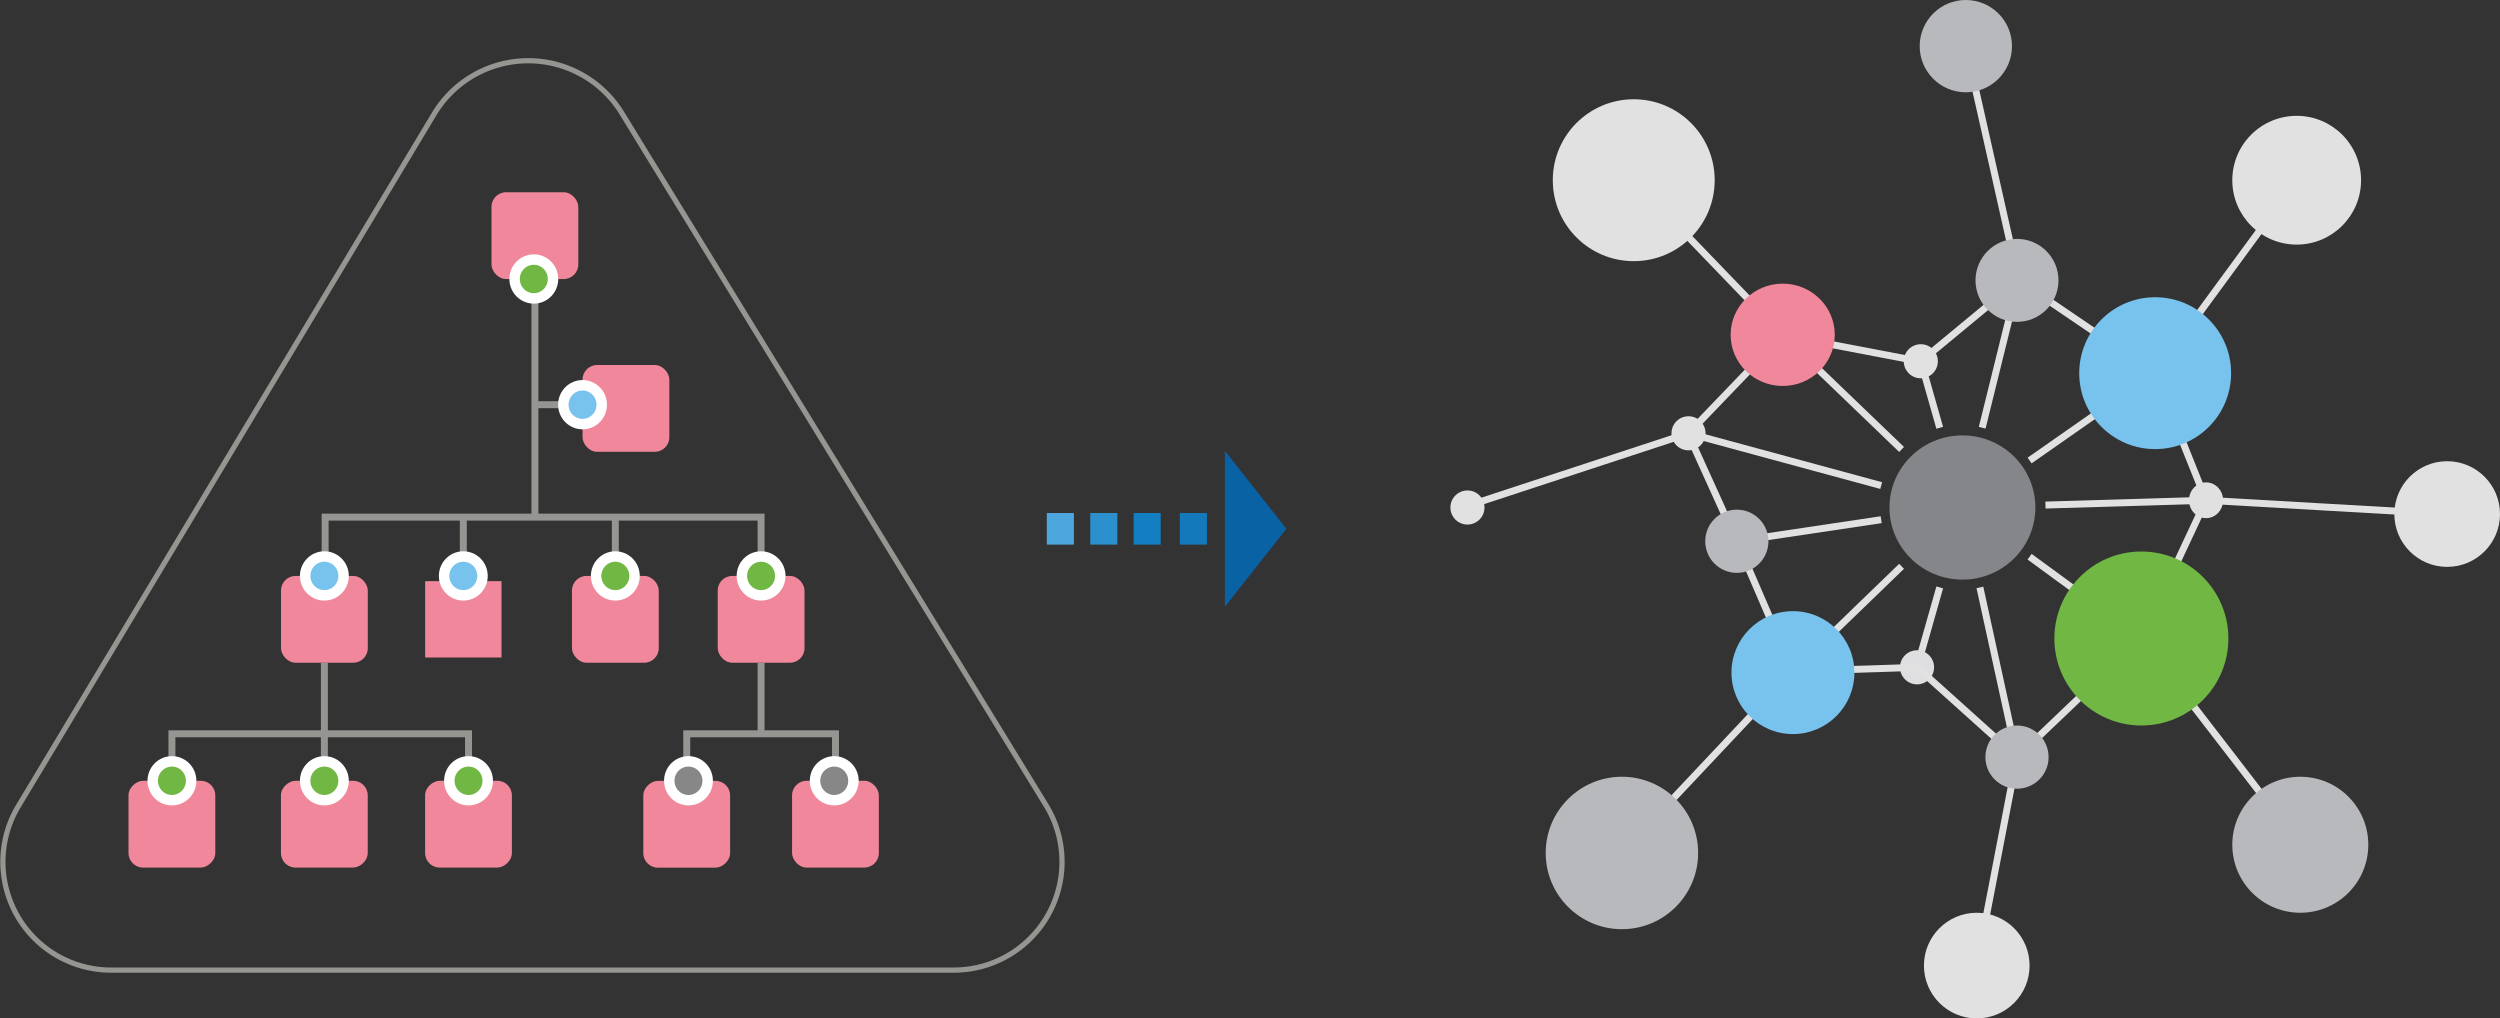 <svg id="Ebene_1" data-name="Ebene 1" xmlns="http://www.w3.org/2000/svg" viewBox="0 0 359.16 146.31"><rect x="0" y="0" width="359.16" height="146.31" fill="#333333" stroke="none"/><defs><style>.cls-1,.cls-12,.cls-2{fill:none;}.cls-1,.cls-2{stroke:#959592;}.cls-1,.cls-2,.cls-4,.cls-5,.cls-6{stroke-miterlimit:10;}.cls-1{stroke-width:0.75px;}.cls-3{fill:#f0879a;}.cls-4{fill:#70b743;}.cls-4,.cls-5,.cls-6{stroke:#fff;stroke-width:1.5px;}.cls-19,.cls-5{fill:#78c3ed;}.cls-6{fill:#878787;}.cls-7{fill:#0962a4;}.cls-8{fill:#147ec2;}.cls-9{fill:#1379bb;}.cls-10{fill:#4da7de;}.cls-11{fill:#2c8fce;}.cls-12{stroke:#e1e1e2;}.cls-13{fill:#e1e1e2;}.cls-14{fill:#b8b9bd;}.cls-15{fill:#dfdfe1;}.cls-16{fill:#e0e0e1;}.cls-17{fill:#85868a;}.cls-18{fill:#70b744;}</style></defs><path class="cls-1" d="M380.17,364.21H259.33a15.55,15.55,0,0,1-13.49-23.51l59.79-99.53a15.77,15.77,0,0,1,26.91-.12l61,99.53A15.55,15.55,0,0,1,380.17,364.21Z" transform="translate(-243.23 -224.84)"/><polyline class="cls-2" points="46.71 86.19 46.71 74.29 109.34 74.29 109.34 86.19"/><line class="cls-2" x1="76.85" y1="74.29" x2="76.85" y2="37.29"/><line class="cls-2" x1="86.67" y1="58.14" x2="76.69" y2="58.14"/><line class="cls-2" x1="66.56" y1="84.28" x2="66.56" y2="74.29"/><line class="cls-2" x1="88.4" y1="84.28" x2="88.4" y2="74.29"/><polyline class="cls-2" points="24.7 114.4 24.7 105.42 67.31 105.42 67.31 114.4"/><rect class="cls-3" x="70.61" y="27.62" width="12.47" height="12.47" rx="2.09"/><rect class="cls-3" x="83.69" y="52.44" width="12.47" height="12.47" rx="2.09"/><rect class="cls-3" x="103.11" y="82.74" width="12.47" height="12.47" rx="2.09"/><rect class="cls-3" x="82.17" y="82.74" width="12.47" height="12.47" rx="2.09"/><rect class="cls-3" x="61.08" y="83.49" width="10.97" height="10.97"/><rect class="cls-3" x="40.37" y="82.74" width="12.47" height="12.47" rx="2.09"/><line class="cls-2" x1="46.6" y1="115.41" x2="46.6" y2="95.21"/><polyline class="cls-2" points="98.66 114.4 98.66 105.42 120.03 105.42 120.03 114.4"/><line class="cls-2" x1="109.34" y1="105.31" x2="109.34" y2="95.21"/><rect class="cls-3" x="113.79" y="112.17" width="12.47" height="12.47" rx="2.09"/><rect class="cls-3" x="335.66" y="337.02" width="12.47" height="12.47" rx="2.09" transform="translate(441.91 -223.48) rotate(90)"/><rect class="cls-3" x="304.31" y="337.02" width="12.47" height="12.47" rx="2.09" transform="translate(410.56 -192.14) rotate(90)"/><rect class="cls-3" x="283.6" y="337.02" width="12.47" height="12.47" rx="2.09" transform="translate(389.85 -171.43) rotate(90)"/><rect class="cls-3" x="261.69" y="337.02" width="12.47" height="12.47" rx="2.09" transform="translate(367.95 -149.52) rotate(90)"/><ellipse class="cls-4" cx="76.69" cy="40.08" rx="2.76" ry="2.79"/><ellipse class="cls-5" cx="83.69" cy="58.14" rx="2.76" ry="2.79"/><ellipse class="cls-5" cx="46.6" cy="82.74" rx="2.76" ry="2.79"/><ellipse class="cls-5" cx="66.56" cy="82.74" rx="2.76" ry="2.79"/><ellipse class="cls-4" cx="88.4" cy="82.74" rx="2.76" ry="2.79"/><ellipse class="cls-4" cx="109.34" cy="82.74" rx="2.76" ry="2.79"/><ellipse class="cls-6" cx="98.91" cy="112.17" rx="2.76" ry="2.79"/><ellipse class="cls-6" cx="119.85" cy="112.17" rx="2.76" ry="2.79"/><ellipse class="cls-4" cx="46.6" cy="112.17" rx="2.76" ry="2.79"/><ellipse class="cls-4" cx="24.7" cy="112.17" rx="2.76" ry="2.79"/><ellipse class="cls-4" cx="67.31" cy="112.17" rx="2.76" ry="2.79"/><polygon class="cls-7" points="175.97 87.17 184.81 75.97 175.97 64.77 175.97 87.17"/><rect class="cls-8" x="162.86" y="73.7" width="3.89" height="4.54"/><rect class="cls-9" x="169.5" y="73.7" width="3.89" height="4.54"/><rect class="cls-10" x="150.39" y="73.7" width="3.89" height="4.54"/><rect class="cls-11" x="156.63" y="73.7" width="3.89" height="4.54"/><line id="Linie_203" data-name="Linie 203" class="cls-12" x1="256.11" y1="48.11" x2="234.71" y2="25.89"/><line id="Linie_203-2" data-name="Linie 203" class="cls-12" x1="242.58" y1="62.25" x2="210.82" y2="72.68"/><line id="Linie_203-3" data-name="Linie 203" class="cls-12" x1="289.77" y1="108.77" x2="283.99" y2="138.72"/><line id="Linie_203-4" data-name="Linie 203" class="cls-12" x1="257.58" y1="96.44" x2="233.01" y2="122.54"/><circle class="cls-13" cx="283.99" cy="138.72" r="7.59"/><circle class="cls-13" cx="351.57" cy="73.85" r="7.59"/><circle class="cls-13" cx="234.71" cy="25.89" r="11.63"/><circle class="cls-13" cx="329.95" cy="25.89" r="9.25"/><circle class="cls-14" cx="233.01" cy="122.54" r="10.95"/><line id="Linie_203-5" data-name="Linie 203" class="cls-12" x1="290" y1="40.28" x2="282.42" y2="6.63"/><line id="Linie_203-6" data-name="Linie 203" class="cls-12" x1="330.47" y1="121.36" x2="307.64" y2="91.73"/><line id="Linie_203-7" data-name="Linie 203" class="cls-12" x1="309.62" y1="53.61" x2="329.95" y2="25.89"/><line id="Linie_203-8" data-name="Linie 203" class="cls-12" x1="316.93" y1="71.87" x2="351.57" y2="73.85"/><path id="Pfad_41656" data-name="Pfad 41656" class="cls-12" d="M499.34,273l17.08,16.41" transform="translate(-243.23 -224.84)"/><path id="Pfad_41661" data-name="Pfad 41661" class="cls-12" d="M534.81,291l18-12.58" transform="translate(-243.23 -224.84)"/><line id="Linie_203-9" data-name="Linie 203" class="cls-12" x1="284.77" y1="61.45" x2="290" y2="40.28"/><path id="Pfad_41660" data-name="Pfad 41660" class="cls-12" d="M527.67,309.23,533,333.62" transform="translate(-243.23 -224.84)"/><line id="Linie_204" data-name="Linie 204" class="cls-12" x1="257.58" y1="96.44" x2="273.19" y2="81.36"/><path id="Pfad_41659" data-name="Pfad 41659" class="cls-12" d="M518.64,320.71l3.26-11.48" transform="translate(-243.23 -224.84)"/><path id="Pfad_41662" data-name="Pfad 41662" class="cls-12" d="M492.75,302.6l20.74-3.1" transform="translate(-243.23 -224.84)"/><path id="Pfad_41657" data-name="Pfad 41657" class="cls-12" d="M485.81,287.09l27.68,7.51" transform="translate(-243.23 -224.84)"/><path id="Pfad_41657-2" data-name="Pfad 41657" class="cls-12" d="M519.18,276.74l2.72,9.56" transform="translate(-243.23 -224.84)"/><path id="Pfad_41657-3" data-name="Pfad 41657" class="cls-12" d="M499.34,273l19.84,3.79" transform="translate(-243.23 -224.84)"/><path id="Pfad_41657-4" data-name="Pfad 41657" class="cls-12" d="M485.81,287.09,499.34,273" transform="translate(-243.23 -224.84)"/><path id="Pfad_41657-5" data-name="Pfad 41657" class="cls-12" d="M533.23,265.12l-14.05,11.62" transform="translate(-243.23 -224.84)"/><path id="Pfad_41657-6" data-name="Pfad 41657" class="cls-12" d="M533.23,265.12l19.62,13.33" transform="translate(-243.23 -224.84)"/><path id="Pfad_41657-7" data-name="Pfad 41657" class="cls-12" d="M552.85,278.45l7.31,18.26" transform="translate(-243.23 -224.84)"/><path id="Pfad_41657-8" data-name="Pfad 41657" class="cls-12" d="M560.16,296.71l-9.29,19.86" transform="translate(-243.23 -224.84)"/><path id="Pfad_41658" data-name="Pfad 41658" class="cls-12" d="M537.09,297.4l23.07-.69" transform="translate(-243.23 -224.84)"/><path id="Pfad_41655" data-name="Pfad 41655" class="cls-12" d="M534.81,304.82l16.06,11.75" transform="translate(-243.23 -224.84)"/><circle id="Ellipse_478" data-name="Ellipse 478" class="cls-13" cx="242.58" cy="62.25" r="2.45"/><circle id="Ellipse_478-2" data-name="Ellipse 478" class="cls-13" cx="275.95" cy="51.9" r="2.45"/><circle id="Ellipse_479" data-name="Ellipse 479" class="cls-15" cx="275.41" cy="95.87" r="2.45"/><ellipse id="Ellipse_482" data-name="Ellipse 482" class="cls-16" cx="316.93" cy="71.87" rx="2.45" ry="2.57"/><ellipse id="Ellipse_485" data-name="Ellipse 485" class="cls-17" cx="281.93" cy="72.91" rx="10.48" ry="10.36"/><path id="Pfad_41657-9" data-name="Pfad 41657" class="cls-12" d="M492.75,302.6l-6.9-15.21" transform="translate(-243.23 -224.84)"/><path id="Pfad_41657-10" data-name="Pfad 41657" class="cls-12" d="M500.81,321.29l-8.06-18.69" transform="translate(-243.23 -224.84)"/><path id="Pfad_41657-11" data-name="Pfad 41657" class="cls-12" d="M518.64,320.71l-17.83.58" transform="translate(-243.23 -224.84)"/><path id="Pfad_41657-12" data-name="Pfad 41657" class="cls-12" d="M533,333.62l-14.36-12.91" transform="translate(-243.23 -224.84)"/><path id="Pfad_41657-13" data-name="Pfad 41657" class="cls-12" d="M550.87,316.57,533,333.62" transform="translate(-243.23 -224.84)"/><ellipse id="Ellipse_475" data-name="Ellipse 475" class="cls-3" cx="256.11" cy="48.1" rx="7.48" ry="7.35"/><circle id="Ellipse_476" data-name="Ellipse 476" class="cls-14" cx="289.77" cy="40.28" r="5.96"/><circle id="Ellipse_481" data-name="Ellipse 481" class="cls-18" cx="307.64" cy="91.73" r="12.5"/><circle id="Ellipse_483" data-name="Ellipse 483" class="cls-19" cx="257.58" cy="96.63" r="8.83"/><circle id="Ellipse_484" data-name="Ellipse 484" class="cls-19" cx="309.62" cy="53.61" r="10.91"/><circle id="Ellipse_477" data-name="Ellipse 477" class="cls-14" cx="249.52" cy="77.76" r="4.54"/><circle id="Ellipse_477-2" data-name="Ellipse 477" class="cls-14" cx="289.77" cy="108.77" r="4.54"/><circle id="Ellipse_478-3" data-name="Ellipse 478" class="cls-13" cx="210.82" cy="72.91" r="2.45"/><circle class="cls-14" cx="282.42" cy="6.63" r="6.63"/><circle class="cls-14" cx="330.47" cy="121.36" r="9.77"/></svg>